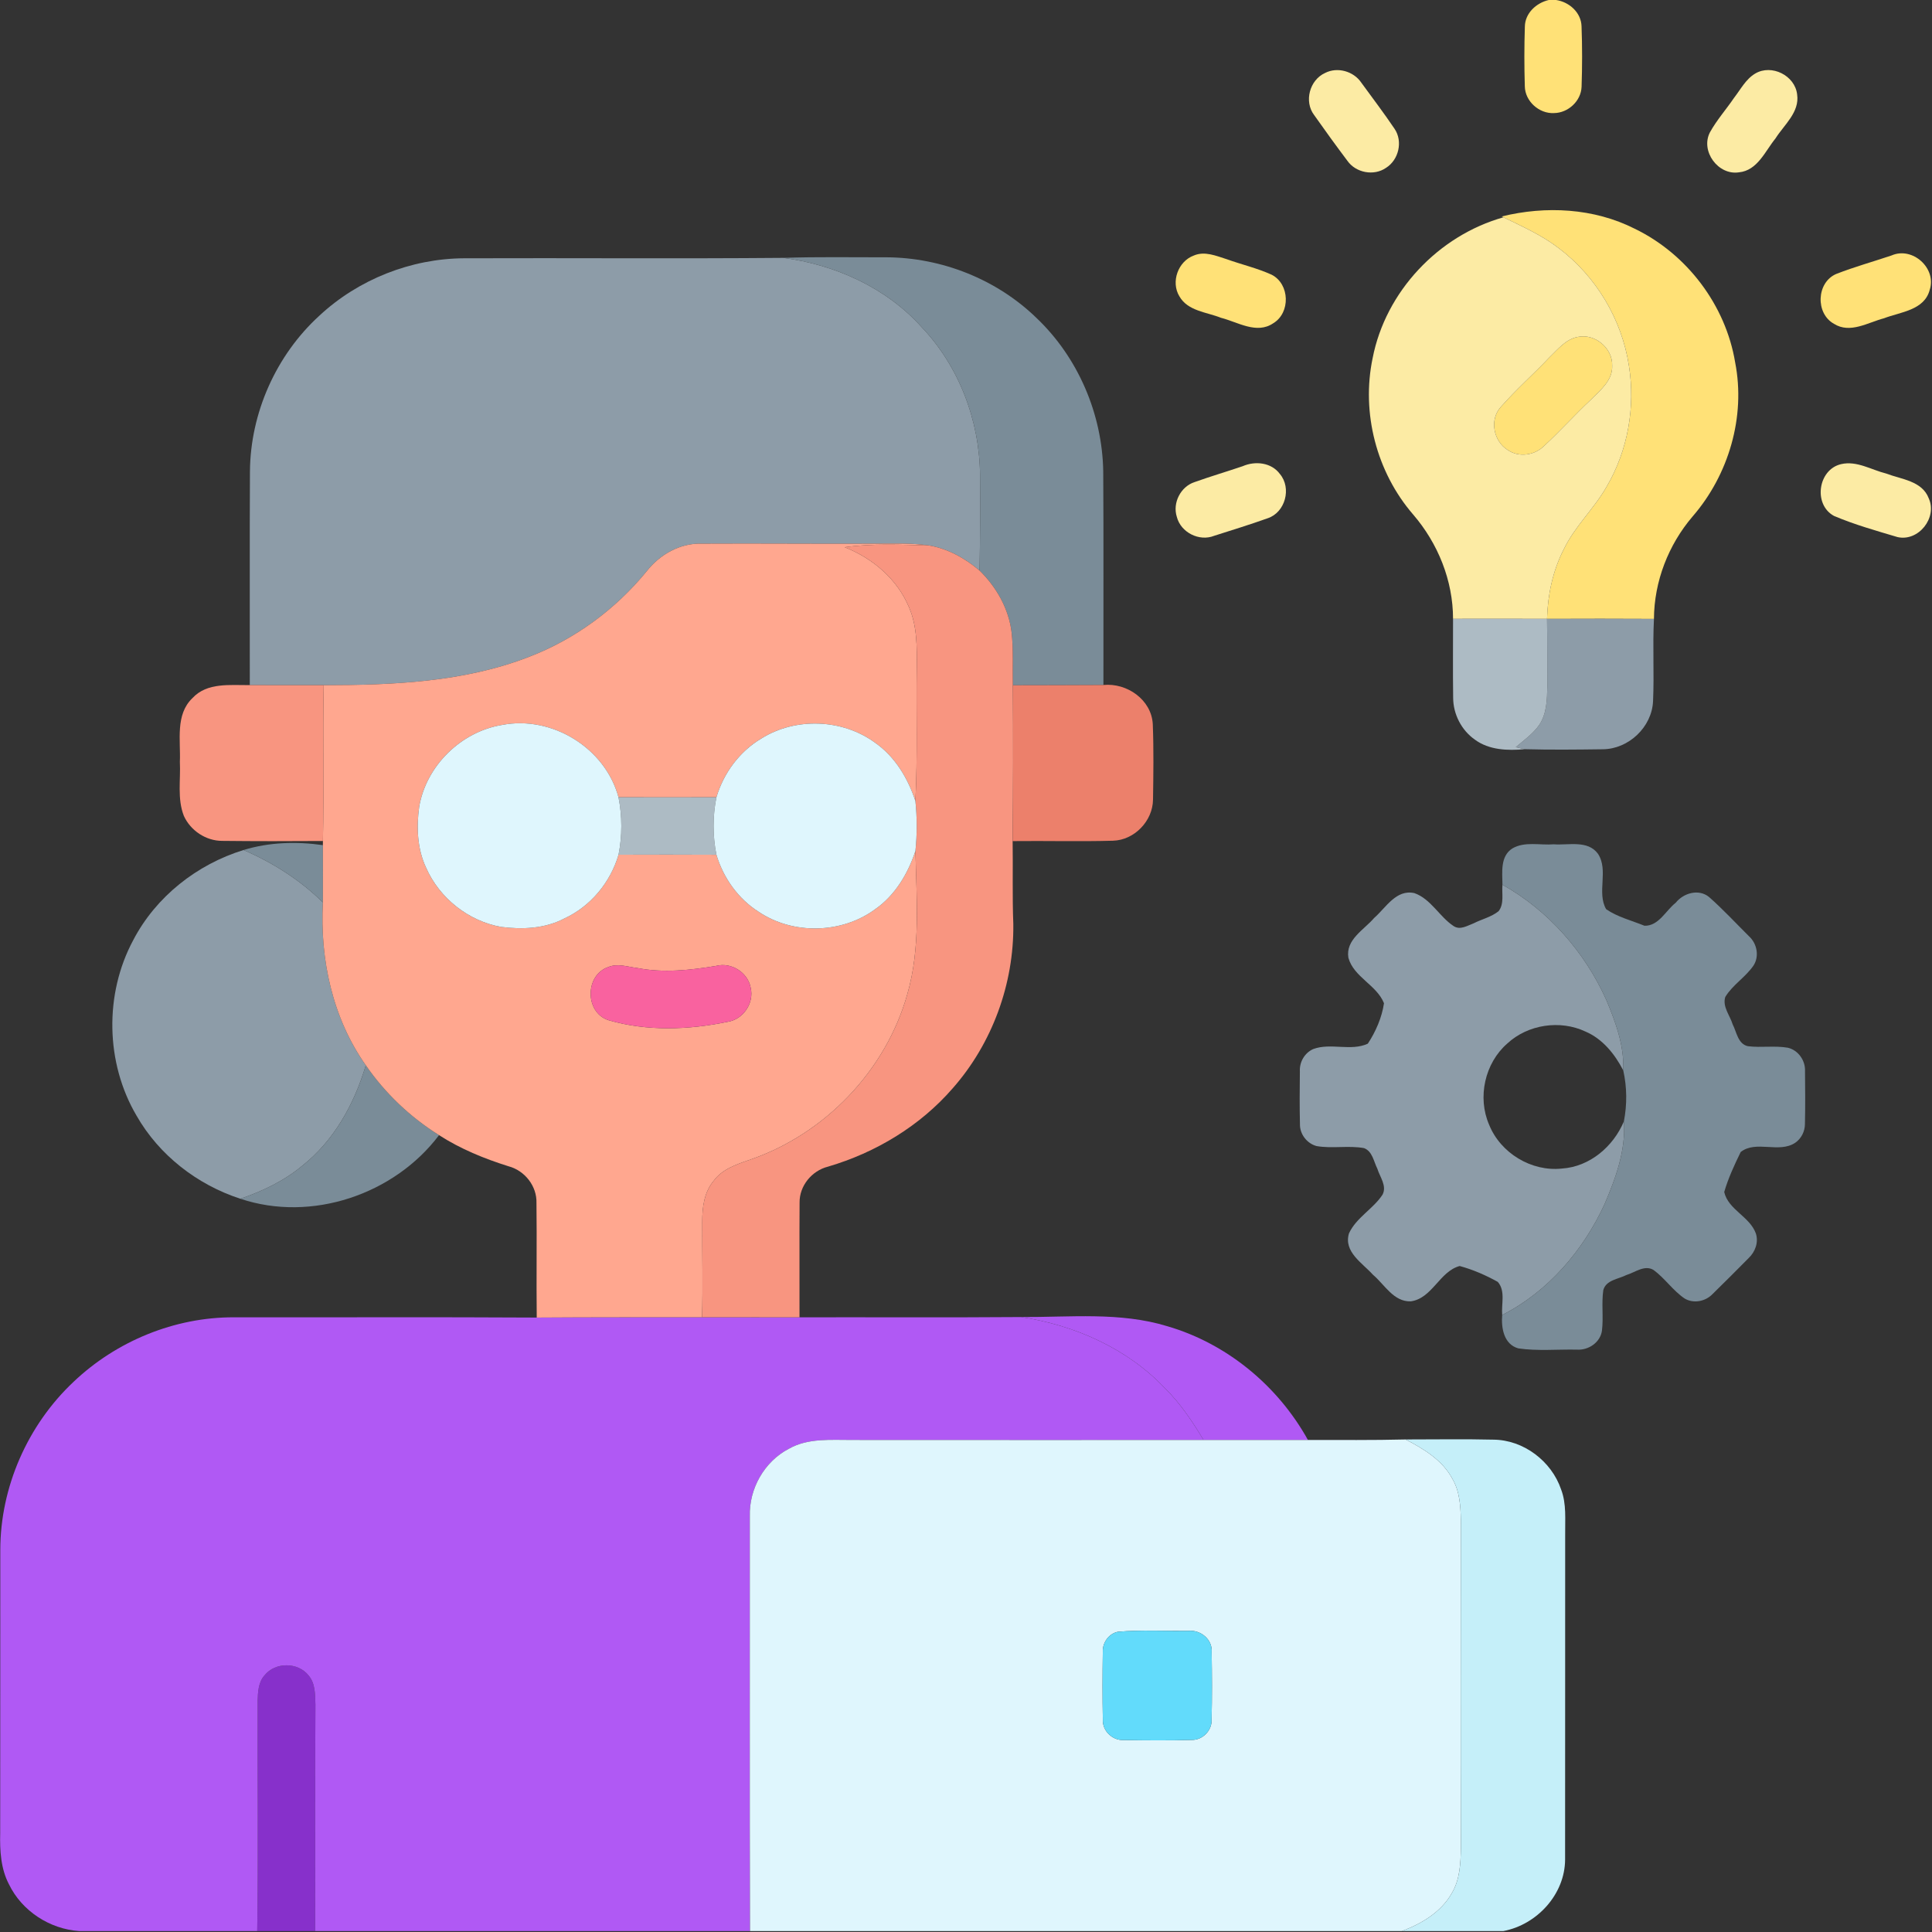<svg width="683" height="683" viewBox="0 0 683 683" fill="none" xmlns="http://www.w3.org/2000/svg">
<rect x="0" y="0" width="683" height="683" fill="#333333" stroke="none"/>
<g clip-path="url(#clip0_349_7940)">
<path d="M547.52 0H550.106C554.746 0.68 558.973 4.427 559.106 9.307C559.373 16.413 559.36 23.56 559.12 30.68C558.946 35.707 554.36 39.933 549.386 39.973C544.133 40.267 539.146 35.813 539.053 30.52C538.84 23.493 538.84 16.453 539.066 9.427C539.133 4.667 543.093 1.027 547.52 0Z" fill="#FFE177"/>
<path d="M530.893 76.52C546.453 72.693 563.453 73.547 577.893 80.853C596.346 89.773 610.066 107.867 613.413 128.133C617.186 147.307 611.12 167.867 598.386 182.56C589.8 192.6 584.773 205.56 584.706 218.8C572.106 218.733 559.506 218.733 546.906 218.787C547.146 210.293 548.92 201.787 552.826 194.187C556.733 186.04 563.56 179.84 567.986 172.027C575.48 159.267 578.2 143.867 575.853 129.28C573.346 112.893 564.226 97.653 550.973 87.68C545.053 83.12 538.173 80.093 531.52 76.813L530.893 76.52Z" fill="#FFE177"/>
<path d="M422.04 90.334C425.88 88.68 429.933 90.454 433.613 91.614C438.906 93.52 444.44 94.787 449.56 97.12C455.986 100.4 456.28 110.6 450.093 114.294C444.24 118.267 437.546 113.84 431.64 112.347C426.573 110.32 419.906 109.987 416.933 104.747C413.84 99.653 416.48 92.36 422.04 90.334Z" fill="#FFE177"/>
<path d="M668.706 90.307C676.08 87.067 684.72 94.813 682.186 102.48C680.293 109.72 671.853 110.267 666.013 112.52C660.36 114 654.04 118.067 648.36 114.48C641.733 110.827 642.133 99.867 649.133 96.853C655.533 94.347 662.186 92.507 668.706 90.307Z" fill="#FFE177"/>
<path d="M557.746 119.12C563.8 117.8 570.16 123.066 569.933 129.28C570.146 134.426 565.84 137.853 562.573 141.146C556.8 146.533 551.546 152.44 545.733 157.773C542.386 161.013 536.866 161.773 532.973 159.053C527.973 155.96 526.506 148.373 530.52 143.92C535.92 137.746 542.12 132.306 547.746 126.346C550.706 123.52 553.506 119.92 557.746 119.12Z" fill="#FFE177"/>
<path d="M360.946 465.6C378.2 465.707 395.933 463.707 412.693 468.853C433.76 474.987 451.786 489.933 462.386 509.067C450.08 509.093 437.786 509.08 425.48 509.067C421.56 502.533 417.293 496.16 411.866 490.787C398.493 476.693 379.973 468.467 360.946 465.6Z" fill="#B059F4"/>
<path d="M93.56 592.227C97.346 587.493 105.386 587.573 109.106 592.333C111.533 595.173 111.373 599.133 111.506 602.64C111.346 629.32 111.48 655.987 111.413 682.667H90.933C91.333 655.533 91 628.4 91.08 601.267C91.186 598.133 91.32 594.653 93.56 592.227Z" fill="#8730CB"/>
<path d="M468.427 25.801C472.8 23.547 478.533 25.174 481.253 29.227C485.2 34.654 489.28 40.001 493.027 45.574C496.013 50.001 494.467 56.534 489.987 59.334C485.72 62.307 479.333 61.107 476.347 56.867C472.347 51.547 468.427 46.134 464.587 40.694C460.92 35.881 462.973 28.281 468.427 25.801Z" fill="#FCEBA4"/>
<path d="M620.506 26C626.306 22.56 634.56 26.694 635.32 33.374C636.253 39.694 630.72 44.094 627.666 48.947C624 53.44 621.32 60.28 614.76 60.92C607.413 62.067 601.066 53.44 604.493 46.787C606.906 42.427 610.253 38.667 613.053 34.547C615.36 31.587 617.173 27.974 620.506 26Z" fill="#FCEBA4"/>
<path d="M485.253 126.613C489.813 103.08 508.506 83.28 531.52 76.814C538.173 80.094 545.053 83.12 550.973 87.68C564.226 97.653 573.346 112.893 575.853 129.28C578.2 143.867 575.48 159.267 567.986 172.027C563.56 179.84 556.733 186.04 552.826 194.187C548.92 201.787 547.146 210.293 546.906 218.787C535.826 218.733 524.76 218.76 513.68 218.773C513.68 205.227 508.333 192.04 499.533 181.84C486.626 166.893 481.2 145.933 485.253 126.613ZM557.746 119.12C553.506 119.92 550.706 123.52 547.746 126.347C542.12 132.307 535.92 137.747 530.52 143.92C526.506 148.373 527.973 155.96 532.973 159.053C536.866 161.773 542.386 161.013 545.733 157.773C551.546 152.44 556.8 146.533 562.573 141.147C565.84 137.853 570.146 134.427 569.933 129.28C570.16 123.067 563.8 117.8 557.746 119.12Z" fill="#FCEBA4"/>
<path d="M439.306 164.814C443.733 162.881 449.453 163.467 452.466 167.561C456.68 172.547 454.386 181.174 448.12 183.227C441.88 185.454 435.546 187.401 429.24 189.414C423.946 191.534 417.413 188.227 416.026 182.707C414.453 177.787 417.386 172.014 422.32 170.427C427.933 168.414 433.666 166.734 439.306 164.814Z" fill="#FCEBA4"/>
<path d="M650.866 164.081C656.4 162.788 661.56 166.108 666.786 167.401C672.12 169.454 679.493 169.974 681.84 176.148C684.973 183.014 678.24 191.548 670.813 189.868C663.253 187.614 655.586 185.467 648.346 182.387C640.946 178.361 642.68 165.988 650.866 164.081Z" fill="#FCEBA4"/>
<path d="M25.973 488.534C41.08 474.134 61.746 465.627 82.666 465.694C118.36 465.747 154.053 465.574 189.747 465.787C209.227 465.654 228.707 465.694 248.187 465.681C259.68 465.694 271.16 465.694 282.64 465.694C308.747 465.641 334.84 465.801 360.947 465.601C379.973 468.467 398.493 476.694 411.867 490.787C417.293 496.161 421.56 502.534 425.48 509.067C384.133 509.067 342.773 509.094 301.427 509.054C293.867 509.094 285.72 508.281 278.867 512.174C270.227 516.681 264.787 526.281 265.08 536.001C265.12 584.881 264.987 633.774 265.147 682.667H111.413C111.48 655.987 111.347 629.321 111.507 602.641C111.373 599.134 111.533 595.174 109.107 592.334C105.387 587.574 97.347 587.494 93.56 592.227C91.32 594.654 91.186 598.134 91.08 601.267C91 628.401 91.333 655.534 90.933 682.667H27.973C17.56 681.961 7.733 675.574 3.173 666.147C0.253 660.587 -0.08 654.174 0.067 648.027C0.133 614.667 0.053 581.321 0.107 547.961C0.107 525.707 9.787 503.761 25.973 488.534Z" fill="#B059F4"/>
<path d="M112.947 111.56C126.693 98.773 145.307 91.4 164.08 91.307C201.693 91.174 239.32 91.48 276.933 91.16C295.333 93.6 313.28 101.68 325.8 115.627C339.093 129.547 346.32 148.813 346.467 167.973C346.56 179.213 346.48 190.467 346.307 201.707C341.16 197.333 335.013 193.907 328.307 192.813C322.467 191.973 316.56 192.173 310.693 192.187C289.773 192.293 268.853 192.067 247.933 192.187C240.32 192 233.253 196.053 228.627 201.933C217.613 215.427 203.133 226.067 186.853 232.28C163.853 241.173 138.813 242.2 114.427 242.227C105.72 242.213 97.013 242.24 88.306 242.2C88.347 217.04 88.227 191.88 88.36 166.72C88.507 145.973 97.613 125.533 112.947 111.56Z" fill="#8D9CA8"/>
<path d="M546.906 218.787C559.506 218.733 572.106 218.733 584.706 218.8C584.2 228.48 584.826 238.187 584.386 247.88C583.986 257.04 575.733 264.827 566.6 264.88C557.386 265 548.16 265.107 538.96 264.853C538.173 264.68 536.626 264.307 535.853 264.133C538.773 261.64 542 259.387 544.2 256.187C546.826 252.227 546.906 247.28 547.013 242.693C546.973 234.72 547.026 226.76 546.906 218.787Z" fill="#8D9CA8"/>
<path d="M47.106 332.346C55.106 316.986 69.64 305.573 86.106 300.493C96.48 304.986 106.067 311.066 114.147 319.013C113.067 339.173 117.56 359.933 129.32 376.6C125.267 390.24 118.107 403.267 106.773 412.187C100.387 417.507 92.8 421.093 84.987 423.787C69.746 418.84 56.253 408.4 48.28 394.427C37.28 375.747 36.853 351.426 47.106 332.346Z" fill="#8D9CA8"/>
<path d="M531.146 312.76C547.426 321.893 560.267 336.573 567.88 353.546C571.187 361.426 574.24 369.72 573.853 378.413C570.88 372.653 566.573 367.28 560.48 364.666C551.506 360.453 540.133 362.16 532.853 368.906C524.907 375.84 522.227 387.933 526.427 397.6C530.44 407.626 541.4 414.28 552.16 413.106C562.013 412.466 570.346 405.333 574.08 396.426C574.8 406.693 571.173 416.546 567.187 425.826C559.653 442.133 547.213 456.68 531.053 464.866C530.707 461.053 532.293 456.346 529.493 453.173C525.266 450.813 520.706 448.826 516.026 447.56C508.906 449.453 506.346 459.013 498.733 460.053C492.653 460.253 489.48 454.106 485.373 450.653C481.653 446.493 474.907 442.573 476.893 436.013C479.467 430.426 485.453 427.4 488.773 422.306C490.36 419.2 487.8 416.066 486.92 413.16C485.626 410.613 485.2 407.013 482.213 405.88C476.68 404.88 470.986 406.12 465.453 405.16C462.013 404.253 459.44 400.893 459.56 397.32C459.413 391.133 459.453 384.946 459.533 378.76C459.333 375.466 461.213 372.213 464.24 370.866C470.413 368.56 477.573 371.733 483.546 368.96C486.333 364.773 488.547 359.64 489.267 354.666C486.707 348.213 478.56 345.44 476.68 338.586C475.64 332.16 482.213 328.72 485.786 324.52C489.946 320.906 493.573 314.253 500.053 315.746C505.893 317.84 508.84 324.053 513.88 327.386C516.2 328.92 518.76 327.226 520.986 326.4C523.88 324.92 527.24 324.186 529.8 322.106C531.84 319.453 530.853 315.84 531.146 312.76Z" fill="#8D9CA8"/>
<path d="M276.934 91.16C289.08 90.747 301.254 90.987 313.414 90.96C332.934 91.067 352.32 98.734 366.36 112.347C381.107 126.334 389.68 146.347 390.014 166.64C390.174 191.814 390.04 216.987 390.08 242.16C379.4 242.254 368.734 242.2 358.067 242.254C357.934 236.054 358.307 229.84 357.64 223.68C356.667 215.28 352.294 207.574 346.307 201.707C346.48 190.467 346.56 179.214 346.467 167.974C346.32 148.814 339.094 129.547 325.8 115.627C313.28 101.68 295.334 93.6 276.934 91.16Z" fill="#7A8C98"/>
<path d="M86.107 300.494C95.16 297.721 104.814 297.441 114.147 298.774C114.147 305.521 114.2 312.267 114.147 319.014C106.067 311.067 96.48 304.987 86.107 300.494Z" fill="#7A8C98"/>
<path d="M534.64 299.947C539.027 297.36 544.44 298.88 549.28 298.48C554.48 298.88 561.293 296.88 564.92 301.84C568.76 307.667 564.413 315.52 567.8 321.414C571.827 324.2 576.813 325.414 581.347 327.267C586.373 327.414 588.867 321.907 592.413 319.12C595.16 315.694 600.493 314.134 604.147 317.08C609.12 321.454 613.627 326.347 618.32 331C621.133 333.547 622.013 338.054 619.92 341.307C617.107 345.454 612.533 348.134 609.92 352.44C608.84 355.88 611.573 358.96 612.533 362.134C613.947 364.854 614.387 369.094 617.933 369.854C622.6 370.44 627.347 369.587 632.013 370.387C635.68 371.227 638.28 374.907 638.107 378.64C638.173 384.88 638.227 391.12 638.08 397.36C638.08 399.947 636.813 402.48 634.693 403.96C628.947 407.854 620.813 402.987 615.373 407.254C613.147 411.814 610.96 416.52 609.547 421.4C610.947 427.654 618.573 430.067 620.72 436.027C621.76 439.147 620.507 442.56 618.187 444.747C613.947 449.014 609.72 453.294 605.413 457.48C602.933 460.094 598.693 460.934 595.56 459.054C591.413 456.254 588.6 451.934 584.6 448.987C581.413 447.014 578.04 449.827 574.987 450.734C572.147 452.2 567.773 452.48 566.8 456.08C566.107 460.84 566.907 465.68 566.32 470.44C565.72 474.614 561.52 477.4 557.467 477.12C550.573 476.974 543.587 477.68 536.76 476.68C531.627 475.254 530.667 469.44 531.053 464.867C547.213 456.68 559.653 442.134 567.187 425.827C571.173 416.547 574.8 406.694 574.08 396.427C575.227 390.467 575.187 384.347 573.853 378.414C574.24 369.72 571.187 361.427 567.88 353.547C560.267 336.574 547.427 321.894 531.147 312.76C531.093 308.347 530.32 302.707 534.64 299.947Z" fill="#7A8C98"/>
<path d="M106.773 412.187C118.107 403.267 125.267 390.241 129.32 376.601C136.147 386.494 145.013 394.934 155.213 401.294C139.387 422.294 110.107 432.201 84.987 423.787C92.8 421.094 100.387 417.507 106.773 412.187Z" fill="#7A8C98"/>
<path d="M228.627 201.933C233.253 196.053 240.32 192 247.933 192.186C268.853 192.066 289.773 192.293 310.693 192.186C316.56 192.173 322.467 191.973 328.307 192.813C318.413 192.626 308.44 192.066 298.613 193.453C308.507 197.333 317.2 204.733 321.347 214.666C324.267 221.373 324.16 228.813 324.093 235.987C323.853 251.707 324.427 267.44 323.613 283.16C320.96 275.146 316.44 267.533 309.427 262.613C297.907 254.107 281.173 253.48 269.067 261.133C261.4 265.707 255.8 273.333 253.267 281.853C241.733 281.88 230.2 281.866 218.653 281.853C213.973 264.44 195.187 252.853 177.493 256.28C163 258.64 150.64 270.733 148.187 285.24C147.2 292.44 147.493 300.093 150.64 306.773C155.373 317.533 165.653 325.68 177.24 327.693C184.733 328.653 192.68 328.28 199.493 324.706C208.787 320.426 215.8 311.933 218.667 302.16C230.2 302.12 241.733 302.107 253.267 302.173C255.72 310.373 260.973 317.773 268.253 322.373C280.36 330.506 297.507 330.107 309.28 321.507C316.387 316.587 320.96 308.906 323.627 300.826C323.987 317.706 325.52 335.04 320.747 351.48C313.133 378.586 291.453 401.067 264.84 410.08C260.227 411.68 255.227 413.373 252.253 417.507C248.907 421.52 248.24 426.907 248.267 431.96C248.213 443.2 248.52 454.44 248.187 465.68C228.707 465.693 209.227 465.653 189.747 465.787C189.587 452.28 189.827 438.773 189.653 425.28C189.84 419.28 185.493 413.8 179.747 412.293C171.173 409.6 162.787 406.173 155.213 401.293C145.013 394.933 136.147 386.493 129.32 376.6C117.56 359.933 113.067 339.173 114.147 319.013C114.2 312.266 114.147 305.52 114.147 298.773C114.147 298.413 114.16 297.68 114.16 297.306C114.533 278.946 114.067 260.586 114.427 242.226C138.813 242.2 163.853 241.173 186.853 232.28C203.133 226.067 217.613 215.426 228.627 201.933ZM215.08 341.853C206.76 344.653 206.707 357.88 215.053 360.64C228.707 364.64 243.44 364.107 257.267 361.227C262.72 360.387 266.653 354.626 265.387 349.24C264.427 343.8 258.52 340.053 253.16 341.467C244 342.987 234.587 344.013 225.373 342.227C221.973 341.827 218.4 340.493 215.08 341.853Z" fill="#FFA78F"/>
<path d="M298.613 193.453C308.44 192.067 318.413 192.627 328.307 192.813C335.013 193.907 341.16 197.333 346.307 201.707C352.293 207.573 356.667 215.28 357.64 223.68C358.307 229.84 357.933 236.053 358.067 242.253C358.2 260.613 358.173 278.987 357.987 297.347C358.133 307.12 357.84 316.907 358.227 326.68C358.48 347.787 350.773 368.88 336.8 384.733C325.253 398.053 309.587 407.467 292.733 412.427C286.987 413.853 282.56 419.24 282.667 425.213C282.573 438.707 282.68 452.2 282.64 465.693C271.16 465.693 259.68 465.693 248.187 465.68C248.52 454.44 248.213 443.2 248.267 431.96C248.24 426.907 248.907 421.52 252.253 417.507C255.227 413.373 260.227 411.68 264.84 410.08C291.453 401.067 313.133 378.587 320.747 351.48C325.52 335.04 323.987 317.707 323.627 300.827C324.227 294.947 324.227 289.027 323.613 283.16C324.427 267.44 323.853 251.707 324.093 235.987C324.16 228.813 324.267 221.373 321.347 214.667C317.2 204.733 308.507 197.333 298.613 193.453Z" fill="#F89580"/>
<path d="M68.04 246.786C73.227 241.16 81.427 242.28 88.307 242.2C97.013 242.24 105.72 242.213 114.427 242.226C114.067 260.586 114.533 278.946 114.16 297.306C102.293 297.386 90.413 297.4 78.56 297.266C72.813 297.28 67.36 293.64 65 288.44C62.613 282.373 63.907 275.666 63.587 269.32C63.907 261.746 61.907 252.64 68.04 246.786Z" fill="#F89580"/>
<path d="M513.68 218.773C524.76 218.76 535.827 218.733 546.907 218.787C547.027 226.76 546.974 234.72 547.014 242.693C546.907 247.28 546.827 252.227 544.2 256.187C542 259.387 538.774 261.64 535.854 264.133C536.627 264.307 538.174 264.68 538.96 264.853C532.987 265.413 526.413 265.173 521.4 261.48C516.653 258.147 513.747 252.493 513.72 246.707C513.587 237.4 513.694 228.08 513.68 218.773Z" fill="#ADBBC4"/>
<path d="M218.653 281.854C230.2 281.867 241.733 281.88 253.267 281.854C251.933 288.534 251.933 295.48 253.267 302.174C241.733 302.107 230.2 302.12 218.667 302.16C219.973 295.48 219.973 288.534 218.653 281.854Z" fill="#ADBBC4"/>
<path d="M358.067 242.253C368.733 242.2 379.4 242.253 390.08 242.16C398.387 241.333 407.067 247.347 407.533 256C407.88 264.88 407.747 273.8 407.613 282.68C407.533 290.227 401.04 297 393.467 297.213C381.654 297.547 369.813 297.213 357.987 297.347C358.173 278.987 358.2 260.613 358.067 242.253Z" fill="#EC806B"/>
<path d="M148.187 285.24C150.64 270.733 163 258.64 177.493 256.28C195.187 252.853 213.973 264.44 218.653 281.853C219.973 288.533 219.973 295.48 218.667 302.16C215.8 311.933 208.787 320.426 199.493 324.706C192.68 328.28 184.733 328.653 177.24 327.693C165.653 325.68 155.373 317.533 150.64 306.773C147.493 300.093 147.2 292.44 148.187 285.24Z" fill="#DFF6FD"/>
<path d="M269.067 261.133C281.173 253.48 297.907 254.106 309.427 262.613C316.44 267.533 320.96 275.146 323.613 283.159C324.227 289.026 324.227 294.946 323.627 300.826C320.96 308.906 316.387 316.586 309.28 321.506C297.507 330.106 280.36 330.506 268.253 322.373C260.973 317.773 255.72 310.373 253.267 302.173C251.933 295.48 251.933 288.533 253.267 281.853C255.8 273.333 261.4 265.706 269.067 261.133Z" fill="#DFF6FD"/>
<path d="M278.866 512.173C285.72 508.28 293.867 509.093 301.427 509.053C342.773 509.093 384.133 509.067 425.48 509.067C437.786 509.08 450.08 509.093 462.387 509.067C473.893 509.04 485.4 509.173 496.92 508.88C503.28 512.2 509.88 516.147 513.387 522.68C516 527.067 516.346 532.32 516.44 537.307C516.4 575.96 516.36 614.613 516.453 653.267C516.36 658.733 516.107 664.52 513.213 669.333C509.44 675.973 502.573 680.067 495.613 682.667H265.146C264.986 633.773 265.12 584.88 265.08 536C264.786 526.28 270.226 516.68 278.866 512.173ZM395.24 576.853C392.013 577.48 389.733 580.68 389.866 583.907C389.746 591.933 389.72 599.987 389.88 608.013C389.733 611.973 393.36 615.373 397.293 615.133C405.306 615.267 413.333 615.333 421.333 615.093C425.12 615.173 428.48 611.773 428.32 607.973C428.52 600.013 428.467 592.027 428.347 584.067C428.707 579.533 424.346 576.053 420.04 576.56C411.773 576.653 403.466 576.16 395.24 576.853Z" fill="#DFF6FD"/>
<path d="M215.08 341.854C218.4 340.494 221.973 341.827 225.373 342.227C234.586 344.014 244 342.987 253.16 341.467C258.52 340.054 264.426 343.8 265.386 349.24C266.653 354.627 262.72 360.387 257.266 361.227C243.44 364.107 228.706 364.64 215.053 360.64C206.706 357.88 206.76 344.654 215.08 341.854Z" fill="#F9629F"/>
<path d="M496.92 508.88C507.253 508.893 517.587 508.693 527.907 508.946C538.573 509 548.48 516.533 551.88 526.546C553.853 531.693 553.24 537.293 553.32 542.693C553.28 580.933 553.347 619.173 553.293 657.413C553.227 669.68 543.36 680.413 531.48 682.666H495.613C502.573 680.066 509.44 675.973 513.213 669.333C516.107 664.52 516.36 658.733 516.453 653.267C516.36 614.613 516.4 575.96 516.44 537.306C516.347 532.32 516 527.066 513.387 522.68C509.88 516.146 503.28 512.2 496.92 508.88Z" fill="#C5EFF9"/>
<path d="M395.24 576.854C403.466 576.16 411.773 576.654 420.04 576.56C424.346 576.054 428.706 579.534 428.346 584.067C428.466 592.027 428.52 600.014 428.32 607.974C428.48 611.774 425.12 615.174 421.333 615.094C413.333 615.334 405.306 615.267 397.293 615.134C393.36 615.374 389.733 611.974 389.88 608.014C389.72 599.987 389.746 591.934 389.866 583.907C389.733 580.68 392.013 577.48 395.24 576.854Z" fill="#62DBFB"/>
</g>
<defs>
<clipPath id="clip0_349_7940">
<rect width="682.667" height="682.667" fill="white"/>
</clipPath>
</defs>
</svg>
